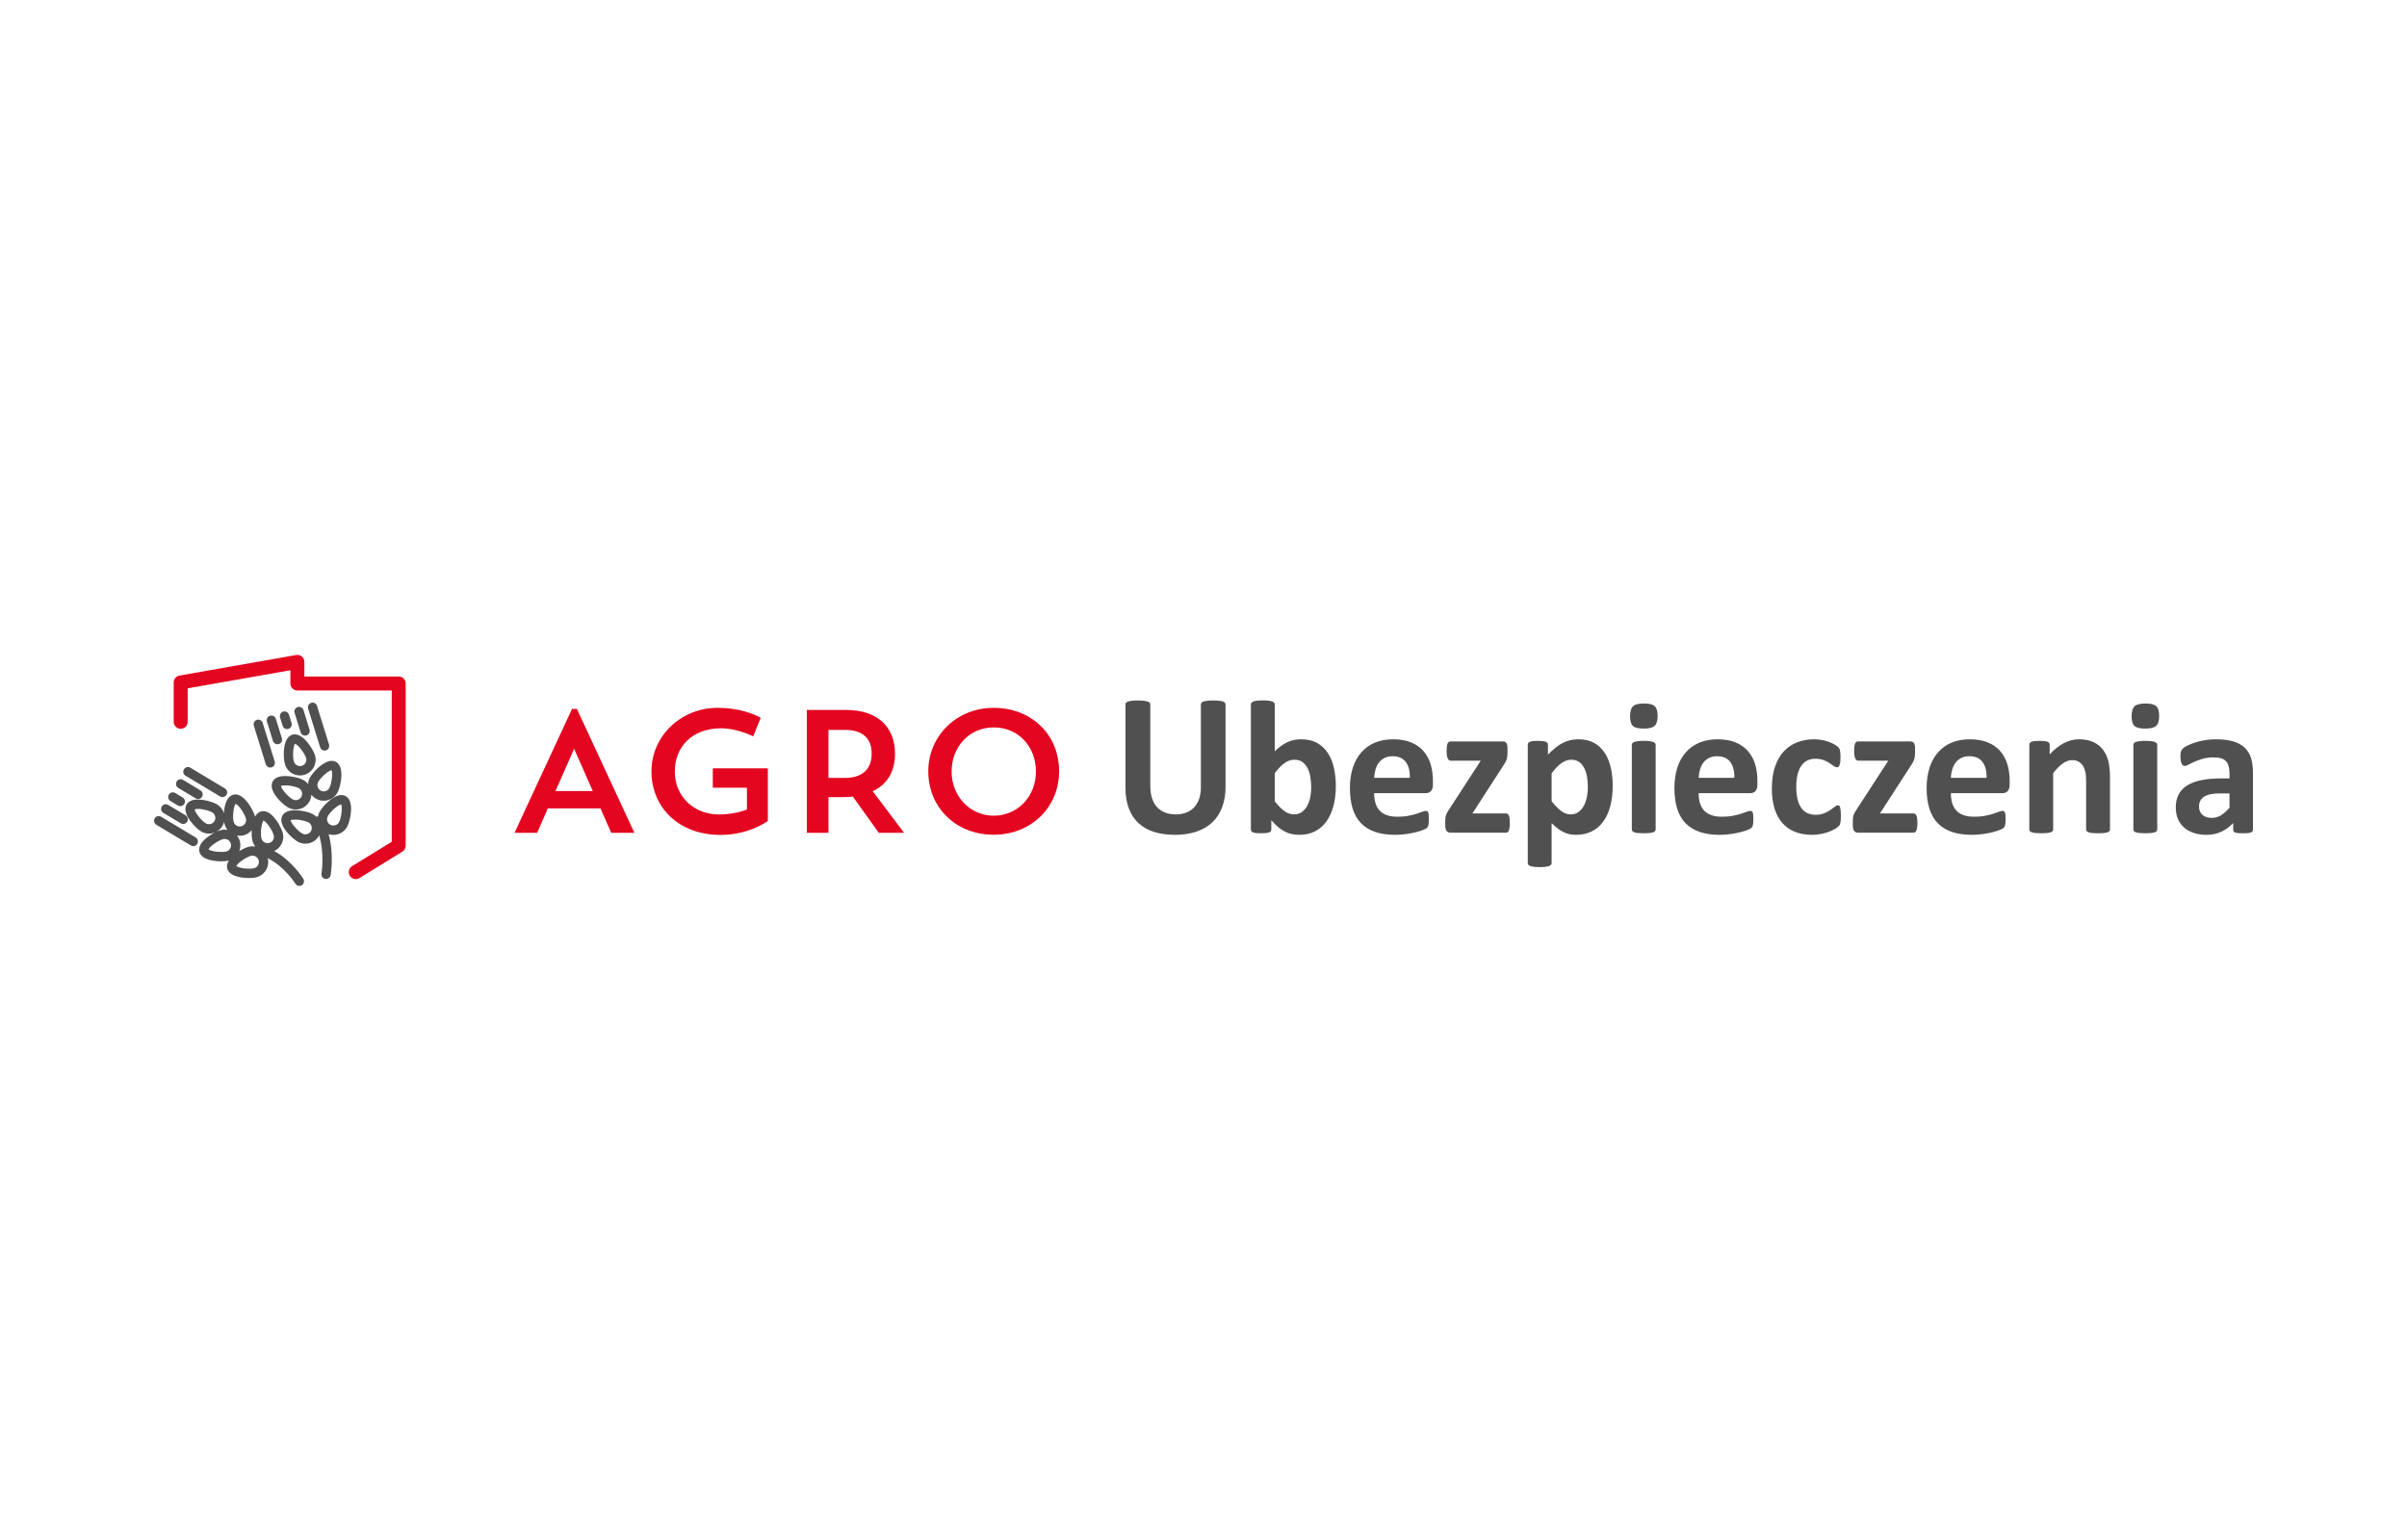 <svg xmlns="http://www.w3.org/2000/svg" xmlns:xlink="http://www.w3.org/1999/xlink" width="500" zoomAndPan="magnify" viewBox="0 0 375 240" height="320" preserveAspectRatio="xMidYMid meet"><defs><clipPath id="5f61d80353"><path d="M 27 102.062 L 64 102.062 L 64 138 L 27 138 Z M 27 102.062 " clip-rule="nonzero"></path></clipPath><clipPath id="d1528d64b3"><path d="M 24 109 L 55 109 L 55 138.062 L 24 138.062 Z M 24 109 " clip-rule="nonzero"></path></clipPath></defs><path fill="#e40520" d="M 86.543 123.277 L 92.352 123.277 L 89.445 116.688 Z M 154.824 127.121 C 158.516 127.121 161.395 124.148 161.395 120.254 C 161.395 116.332 158.652 113.363 154.824 113.363 C 151.055 113.363 148.258 116.332 148.258 120.254 C 148.258 124.098 151.133 127.121 154.824 127.121 Z M 154.797 110.312 C 160.715 110.312 165.004 114.48 165.004 120.199 C 165.004 125.84 160.633 130.09 154.797 130.09 C 148.961 130.09 144.621 125.867 144.621 120.199 C 144.621 114.672 149.07 110.312 154.797 110.312 Z M 129.07 113.746 L 129.07 121.234 L 131.566 121.234 C 134.715 121.234 135.801 119.547 135.801 117.449 C 135.801 115.352 134.742 113.746 131.566 113.746 Z M 125.703 110.641 L 131.812 110.641 C 136.887 110.641 139.438 113.445 139.438 117.449 C 139.438 120.094 138.352 122.188 135.965 123.305 L 140.848 129.789 L 136.914 129.789 L 132.871 124.148 C 132.328 124.203 131.758 124.23 131.16 124.23 L 129.07 124.23 L 129.07 129.789 L 125.703 129.789 Z M 119.625 119.738 L 119.625 127.938 C 119.625 127.938 116.777 130.117 112.246 130.117 C 105.785 130.117 101.496 125.867 101.496 120.199 C 101.496 114.672 106.137 110.312 111.781 110.312 C 116.043 110.312 118.516 111.867 118.516 111.867 L 117.348 114.754 C 117.348 114.754 114.879 113.5 112.352 113.5 C 107.875 113.5 105.133 116.332 105.133 120.254 C 105.133 124.098 108.066 126.93 112.027 126.93 C 113.793 126.93 115.34 126.547 116.371 126.168 L 116.371 122.762 L 111.051 122.762 L 111.051 119.738 Z M 83.691 129.789 L 80.164 129.789 L 89.121 110.477 L 89.879 110.477 L 98.836 129.789 L 95.227 129.789 L 93.547 125.977 L 85.348 125.977 Z M 83.691 129.789 " fill-opacity="1" fill-rule="nonzero"></path><g clip-path="url(#5f61d80353)"><path fill="#e40520" d="M 55.422 137.008 C 55.059 137.008 54.699 136.82 54.496 136.488 C 54.18 135.973 54.34 135.301 54.852 134.984 L 61.031 131.184 L 61.031 107.609 L 46.332 107.609 C 45.73 107.609 45.242 107.121 45.242 106.52 L 45.242 104.457 L 29.238 107.273 L 29.238 112.484 C 29.238 113.09 28.75 113.578 28.152 113.578 C 27.551 113.578 27.062 113.09 27.062 112.484 L 27.062 106.359 C 27.062 105.828 27.441 105.375 27.961 105.281 L 46.145 102.082 C 46.461 102.027 46.785 102.113 47.031 102.32 C 47.277 102.527 47.418 102.836 47.418 103.156 L 47.418 105.426 L 62.121 105.426 C 62.723 105.426 63.207 105.914 63.207 106.52 L 63.207 131.793 C 63.207 132.172 63.012 132.523 62.688 132.723 L 55.992 136.848 C 55.812 136.957 55.617 137.008 55.422 137.008 Z M 55.422 137.008 " fill-opacity="1" fill-rule="nonzero"></path></g><g clip-path="url(#d1528d64b3)"><path fill="#505050" d="M 45.961 115.91 C 45.664 116.262 45.551 117.934 45.789 118.695 C 45.949 119.207 46.508 119.512 47.027 119.352 C 47.551 119.188 47.844 118.629 47.68 118.102 C 47.445 117.344 46.406 116.031 45.961 115.91 Z M 34.664 124.227 C 34.539 124.227 34.41 124.191 34.293 124.121 L 28.906 120.891 C 28.562 120.684 28.449 120.238 28.656 119.891 C 28.863 119.547 29.309 119.434 29.652 119.641 L 35.039 122.871 C 35.383 123.078 35.496 123.523 35.289 123.871 C 35.152 124.098 34.914 124.227 34.664 124.227 Z M 30.113 131.867 C 29.984 131.867 29.859 131.832 29.742 131.762 L 24.352 128.531 C 24.008 128.324 23.898 127.875 24.102 127.531 C 24.309 127.188 24.754 127.074 25.098 127.281 L 30.484 130.516 C 30.828 130.719 30.941 131.168 30.734 131.512 C 30.602 131.738 30.359 131.867 30.113 131.867 Z M 30.855 124.527 C 30.73 124.527 30.602 124.492 30.484 124.422 L 27.773 122.793 C 27.426 122.586 27.316 122.141 27.523 121.797 C 27.727 121.449 28.172 121.34 28.516 121.543 L 31.23 123.176 C 31.574 123.379 31.684 123.828 31.48 124.172 C 31.344 124.402 31.102 124.527 30.855 124.527 Z M 28.539 128.414 C 28.414 128.414 28.285 128.379 28.168 128.309 L 25.457 126.684 C 25.113 126.477 25 126.031 25.203 125.684 C 25.41 125.34 25.855 125.227 26.199 125.434 L 28.91 127.059 C 29.254 127.266 29.367 127.711 29.164 128.059 C 29.027 128.285 28.785 128.414 28.539 128.414 Z M 28.09 125.637 C 27.961 125.637 27.832 125.605 27.719 125.535 L 26.555 124.836 C 26.211 124.629 26.102 124.18 26.305 123.836 C 26.512 123.492 26.957 123.379 27.301 123.586 L 28.461 124.285 C 28.805 124.492 28.918 124.938 28.711 125.281 C 28.578 125.512 28.336 125.637 28.09 125.637 Z M 46.637 138.062 C 46.395 138.062 46.16 137.941 46.023 137.719 C 46.004 137.691 44.328 135.031 41.711 133.742 L 41.711 133.746 C 41.871 134.379 41.773 135.039 41.438 135.598 C 41.105 136.16 40.57 136.559 39.938 136.719 C 39.559 136.812 39.102 136.832 38.785 136.832 C 38.078 136.832 35.75 136.727 35.402 135.34 C 35.336 135.078 35.32 134.66 35.621 134.156 C 35.633 134.137 35.645 134.117 35.656 134.098 C 35.637 134.102 35.617 134.109 35.598 134.113 C 35.219 134.207 34.758 134.23 34.441 134.23 C 33.734 134.23 31.406 134.121 31.062 132.734 C 30.996 132.477 30.98 132.059 31.281 131.555 C 31.707 130.84 32.664 130.145 33.496 129.727 C 33.207 129.848 32.891 129.914 32.566 129.914 C 32.125 129.914 31.691 129.789 31.312 129.562 C 30.5 129.078 28.215 126.816 29.074 125.371 C 29.379 124.859 29.973 124.605 30.84 124.605 C 31.898 124.605 33.211 124.996 33.816 125.359 C 34.344 125.68 34.711 126.168 34.883 126.715 C 34.957 125.496 35.328 124.105 36.355 123.848 C 36.461 123.82 36.57 123.805 36.68 123.805 C 38.184 123.805 39.52 126.414 39.715 127.203 C 39.723 127.223 39.727 127.242 39.73 127.262 C 39.742 127.242 39.754 127.223 39.766 127.199 C 40.066 126.699 40.438 126.516 40.699 126.449 C 40.801 126.422 40.91 126.41 41.02 126.41 C 42.543 126.41 43.848 128.988 44.055 129.809 C 44.215 130.441 44.121 131.098 43.785 131.66 C 43.531 132.09 43.16 132.422 42.719 132.629 C 45.496 134.145 47.172 136.82 47.254 136.949 C 47.465 137.293 47.359 137.742 47.02 137.953 C 46.902 138.027 46.77 138.062 46.641 138.062 Z M 41.055 127.875 C 40.738 128.207 40.535 129.871 40.727 130.648 C 40.84 131.09 41.234 131.402 41.688 131.402 C 41.77 131.402 41.852 131.391 41.934 131.371 C 42.188 131.305 42.402 131.145 42.539 130.914 C 42.676 130.688 42.715 130.422 42.648 130.168 C 42.453 129.391 41.488 128.02 41.055 127.875 Z M 39.773 131.93 C 39.566 131.66 39.406 131.348 39.32 131 C 39.223 130.609 39.18 130.012 39.219 129.379 C 38.898 129.758 38.465 130.047 37.949 130.18 C 37.75 130.23 37.551 130.254 37.352 130.254 C 37.203 130.254 37.059 130.242 36.918 130.215 C 37.129 130.48 37.285 130.793 37.375 131.141 C 37.5 131.648 37.465 132.168 37.273 132.645 C 37.812 132.309 38.359 132.062 38.75 131.965 C 38.945 131.914 39.148 131.891 39.348 131.891 C 39.492 131.891 39.637 131.902 39.773 131.93 Z M 36.715 125.273 C 36.398 125.605 36.195 127.27 36.391 128.047 C 36.5 128.488 36.895 128.797 37.352 128.801 C 37.43 128.801 37.512 128.789 37.594 128.77 C 38.121 128.633 38.445 128.09 38.309 127.559 C 38.117 126.785 37.152 125.418 36.715 125.273 Z M 35.438 129.324 C 35.227 129.059 35.07 128.746 34.98 128.398 C 34.961 128.312 34.941 128.207 34.926 128.082 C 34.867 128.301 34.777 128.516 34.656 128.719 C 34.434 129.098 34.109 129.402 33.734 129.609 C 33.984 129.496 34.215 129.41 34.41 129.363 C 34.605 129.312 34.805 129.289 35.008 129.289 C 35.152 129.289 35.297 129.301 35.438 129.324 Z M 36.824 134.977 C 37.012 135.137 37.742 135.379 38.785 135.379 C 39.105 135.379 39.406 135.352 39.586 135.305 C 39.844 135.242 40.059 135.078 40.195 134.852 C 40.328 134.625 40.367 134.359 40.305 134.102 C 40.176 133.574 39.633 133.242 39.105 133.375 C 38.332 133.57 36.973 134.535 36.824 134.977 Z M 32.484 132.375 C 32.672 132.531 33.402 132.773 34.441 132.773 C 34.766 132.773 35.066 132.746 35.246 132.699 C 35.504 132.637 35.719 132.477 35.855 132.25 C 35.992 132.023 36.031 131.754 35.965 131.496 C 35.836 130.973 35.293 130.641 34.766 130.773 C 33.992 130.969 32.633 131.934 32.484 132.375 Z M 30.332 126.129 C 30.352 126.594 31.375 127.906 32.055 128.312 C 32.52 128.59 33.141 128.43 33.41 127.973 C 33.691 127.504 33.539 126.891 33.07 126.605 C 32.691 126.379 31.656 126.059 30.84 126.059 C 30.562 126.059 30.402 126.098 30.332 126.129 Z M 50.57 116.973 C 50.262 116.973 49.977 116.773 49.879 116.461 L 48.008 110.449 C 47.887 110.062 48.102 109.656 48.484 109.535 C 48.867 109.414 49.273 109.629 49.391 110.016 L 51.262 116.027 C 51.383 116.41 51.168 116.82 50.785 116.938 C 50.715 116.961 50.641 116.973 50.57 116.973 Z M 42.105 119.621 C 41.797 119.621 41.508 119.422 41.41 119.109 L 39.543 113.094 C 39.422 112.711 39.637 112.305 40.02 112.184 C 40.398 112.062 40.809 112.277 40.926 112.66 L 42.797 118.676 C 42.918 119.059 42.703 119.469 42.32 119.59 C 42.25 119.613 42.176 119.621 42.105 119.621 Z M 47.531 114.645 C 47.223 114.645 46.938 114.445 46.84 114.133 L 45.898 111.105 C 45.777 110.723 45.992 110.316 46.375 110.195 C 46.758 110.074 47.164 110.289 47.285 110.672 L 48.223 113.699 C 48.344 114.086 48.129 114.492 47.746 114.613 C 47.676 114.633 47.602 114.645 47.531 114.645 Z M 43.219 115.992 C 42.91 115.992 42.625 115.793 42.527 115.48 L 41.586 112.457 C 41.469 112.074 41.684 111.664 42.062 111.547 C 42.445 111.426 42.855 111.641 42.973 112.023 L 43.914 115.047 C 44.031 115.434 43.816 115.84 43.438 115.961 C 43.363 115.984 43.289 115.992 43.219 115.992 Z M 44.73 113.625 C 44.422 113.625 44.133 113.422 44.039 113.113 L 43.633 111.816 C 43.516 111.43 43.73 111.023 44.113 110.902 C 44.492 110.781 44.898 111 45.02 111.383 L 45.422 112.68 C 45.543 113.062 45.328 113.473 44.945 113.59 C 44.875 113.613 44.801 113.625 44.73 113.625 Z M 50.801 136.984 C 50.758 136.984 50.715 136.98 50.672 136.973 C 50.277 136.902 50.016 136.527 50.086 136.129 C 50.09 136.094 50.594 133.098 49.734 130.188 C 49.309 130.988 48.484 131.484 47.578 131.484 C 47.188 131.484 46.797 131.391 46.449 131.207 C 45.609 130.762 43.203 128.633 43.98 127.141 C 44.281 126.562 44.949 126.27 45.965 126.27 C 46.887 126.27 48.07 126.527 48.715 126.867 C 48.93 126.98 49.121 127.121 49.289 127.285 C 49.371 127.25 49.457 127.23 49.543 127.223 C 49.586 126.988 49.664 126.754 49.781 126.531 C 50.191 125.746 51.848 123.902 53.191 123.902 C 53.422 123.902 53.641 123.957 53.836 124.059 C 54.07 124.184 54.387 124.449 54.562 125.008 C 54.91 126.125 54.523 128.004 54.102 128.809 C 53.68 129.617 52.852 130.117 51.938 130.117 C 51.688 130.117 51.434 130.078 51.195 130 C 52.062 133.16 51.539 136.223 51.512 136.383 C 51.449 136.738 51.145 136.984 50.801 136.984 Z M 53.152 125.363 C 52.633 125.426 51.406 126.559 51.066 127.207 C 50.812 127.691 51 128.297 51.484 128.551 C 51.953 128.797 52.574 128.602 52.816 128.133 C 53.188 127.426 53.379 125.766 53.152 125.363 Z M 51.648 120.035 C 51.125 120.094 49.902 121.227 49.562 121.879 C 49.438 122.113 49.414 122.383 49.492 122.637 C 49.574 122.891 49.746 123.098 49.98 123.219 C 50.457 123.473 51.066 123.273 51.316 122.801 C 51.684 122.098 51.875 120.438 51.648 120.035 Z M 50.438 124.789 C 50.043 124.789 49.652 124.691 49.305 124.508 C 48.992 124.344 48.723 124.117 48.512 123.848 C 48.496 124.184 48.406 124.523 48.242 124.844 C 47.812 125.652 46.988 126.156 46.078 126.156 C 45.684 126.156 45.289 126.059 44.941 125.871 C 44.148 125.457 42.766 124.137 42.414 123.012 C 42.238 122.449 42.352 122.047 42.477 121.809 C 42.777 121.23 43.445 120.938 44.461 120.938 C 45.383 120.938 46.566 121.195 47.211 121.535 C 47.527 121.703 47.793 121.934 48 122.199 C 48.02 121.855 48.113 121.516 48.277 121.203 C 48.688 120.418 50.34 118.574 51.688 118.574 C 51.918 118.574 52.137 118.625 52.328 118.73 C 52.562 118.852 52.883 119.117 53.055 119.676 C 53.406 120.793 53.02 122.676 52.598 123.477 C 52.176 124.285 51.348 124.789 50.438 124.789 Z M 45.281 127.824 C 45.324 128.289 46.422 129.547 47.121 129.918 C 47.59 130.164 48.211 129.965 48.461 129.496 C 48.582 129.262 48.605 128.992 48.527 128.738 C 48.449 128.484 48.277 128.277 48.043 128.156 C 47.699 127.977 46.789 127.727 45.965 127.727 C 45.574 127.727 45.363 127.785 45.281 127.824 Z M 43.773 122.496 C 43.82 122.961 44.914 124.215 45.613 124.582 C 46.105 124.84 46.707 124.641 46.957 124.168 C 47.207 123.684 47.02 123.078 46.535 122.824 C 46.195 122.645 45.285 122.395 44.461 122.395 C 44.07 122.395 43.859 122.457 43.773 122.496 Z M 46.734 120.852 C 45.66 120.852 44.723 120.16 44.402 119.129 C 44.223 118.547 44.16 117.59 44.25 116.746 C 44.418 115.168 45.035 114.656 45.527 114.504 C 45.652 114.465 45.781 114.445 45.918 114.445 C 47.418 114.445 48.824 116.895 49.066 117.672 C 49.465 118.961 48.742 120.336 47.461 120.738 C 47.223 120.812 46.98 120.852 46.734 120.852 Z M 46.734 120.852 " fill-opacity="1" fill-rule="nonzero"></path></g><path fill="#505050" d="M 347.348 123.645 L 345.93 123.645 C 345.332 123.645 344.824 123.688 344.398 123.773 C 343.977 123.867 343.633 123.996 343.367 124.18 C 343.102 124.355 342.91 124.57 342.785 124.82 C 342.66 125.074 342.602 125.363 342.602 125.684 C 342.602 126.242 342.777 126.676 343.125 126.988 C 343.473 127.309 343.957 127.465 344.574 127.465 C 345.094 127.465 345.57 127.332 346.012 127.062 C 346.449 126.797 346.891 126.406 347.348 125.891 Z M 351 129.312 C 351 129.449 350.949 129.555 350.852 129.637 C 350.754 129.719 350.598 129.773 350.387 129.809 C 350.176 129.844 349.859 129.859 349.445 129.859 C 349 129.859 348.68 129.844 348.477 129.809 C 348.273 129.773 348.129 129.719 348.047 129.637 C 347.965 129.555 347.922 129.449 347.922 129.312 L 347.922 128.262 C 347.383 128.844 346.766 129.293 346.07 129.617 C 345.383 129.941 344.609 130.102 343.766 130.102 C 343.07 130.102 342.426 130.012 341.84 129.828 C 341.258 129.648 340.754 129.375 340.324 129.016 C 339.898 128.652 339.566 128.207 339.328 127.676 C 339.09 127.141 338.977 126.52 338.977 125.812 C 338.977 125.039 339.129 124.371 339.426 123.805 C 339.727 123.234 340.176 122.77 340.77 122.395 C 341.363 122.027 342.098 121.754 342.984 121.578 C 343.867 121.398 344.895 121.309 346.059 121.309 L 347.348 121.309 L 347.348 120.512 C 347.348 120.098 347.305 119.734 347.219 119.418 C 347.137 119.109 346.996 118.848 346.805 118.641 C 346.617 118.434 346.363 118.281 346.039 118.18 C 345.723 118.086 345.328 118.035 344.859 118.035 C 344.238 118.035 343.684 118.105 343.199 118.242 C 342.715 118.379 342.285 118.535 341.91 118.703 C 341.539 118.867 341.227 119.023 340.977 119.16 C 340.723 119.297 340.523 119.367 340.367 119.367 C 340.254 119.367 340.16 119.332 340.078 119.266 C 339.992 119.195 339.922 119.098 339.875 118.969 C 339.816 118.844 339.777 118.68 339.746 118.496 C 339.715 118.309 339.703 118.102 339.703 117.879 C 339.703 117.57 339.727 117.328 339.777 117.152 C 339.82 116.973 339.918 116.816 340.055 116.672 C 340.195 116.527 340.434 116.371 340.777 116.199 C 341.121 116.027 341.523 115.867 341.988 115.719 C 342.453 115.57 342.953 115.449 343.496 115.355 C 344.047 115.262 344.609 115.215 345.191 115.215 C 346.223 115.215 347.102 115.316 347.84 115.52 C 348.57 115.719 349.172 116.035 349.641 116.453 C 350.113 116.871 350.461 117.414 350.68 118.074 C 350.895 118.73 351 119.52 351 120.426 Z M 336.387 111.562 C 336.387 112.316 336.238 112.832 335.93 113.117 C 335.621 113.406 335.059 113.547 334.227 113.547 C 333.395 113.547 332.824 113.41 332.539 113.133 C 332.242 112.855 332.098 112.355 332.098 111.637 C 332.098 110.887 332.25 110.363 332.551 110.07 C 332.848 109.785 333.418 109.637 334.262 109.637 C 335.086 109.637 335.648 109.777 335.945 110.062 C 336.242 110.34 336.387 110.84 336.387 111.562 Z M 336.086 129.27 C 336.086 129.363 336.055 129.449 335.996 129.523 C 335.941 129.602 335.84 129.66 335.695 129.711 C 335.551 129.758 335.359 129.797 335.129 129.824 C 334.895 129.848 334.594 129.859 334.227 129.859 C 333.867 129.859 333.566 129.848 333.328 129.824 C 333.098 129.797 332.902 129.758 332.766 129.711 C 332.617 129.66 332.516 129.602 332.461 129.523 C 332.402 129.449 332.371 129.363 332.371 129.27 L 332.371 116.078 C 332.371 115.984 332.402 115.898 332.461 115.82 C 332.516 115.746 332.617 115.68 332.766 115.629 C 332.902 115.574 333.098 115.535 333.328 115.504 C 333.566 115.473 333.867 115.457 334.227 115.457 C 334.594 115.457 334.895 115.473 335.129 115.504 C 335.359 115.535 335.551 115.574 335.695 115.629 C 335.84 115.68 335.941 115.746 335.996 115.82 C 336.055 115.898 336.086 115.984 336.086 116.078 Z M 328.727 129.27 C 328.727 129.363 328.695 129.449 328.637 129.523 C 328.578 129.602 328.477 129.66 328.344 129.711 C 328.203 129.758 328.012 129.797 327.77 129.824 C 327.527 129.848 327.23 129.859 326.879 129.859 C 326.512 129.859 326.207 129.848 325.965 129.824 C 325.727 129.797 325.535 129.758 325.395 129.711 C 325.258 129.66 325.156 129.602 325.102 129.523 C 325.043 129.449 325.008 129.363 325.008 129.27 L 325.008 121.734 C 325.008 121.094 324.965 120.586 324.871 120.223 C 324.777 119.855 324.645 119.539 324.469 119.281 C 324.289 119.02 324.059 118.816 323.781 118.672 C 323.5 118.531 323.18 118.461 322.805 118.461 C 322.332 118.461 321.859 118.633 321.375 118.98 C 320.898 119.324 320.395 119.828 319.875 120.484 L 319.875 129.27 C 319.875 129.363 319.844 129.449 319.785 129.523 C 319.727 129.602 319.629 129.66 319.484 129.711 C 319.34 129.758 319.148 129.797 318.918 129.824 C 318.684 129.848 318.379 129.859 318.016 129.859 C 317.656 129.859 317.352 129.848 317.113 129.824 C 316.883 129.797 316.691 129.758 316.551 129.711 C 316.406 129.66 316.305 129.602 316.25 129.523 C 316.188 129.449 316.16 129.363 316.16 129.27 L 316.16 116.051 C 316.16 115.953 316.184 115.867 316.234 115.793 C 316.281 115.715 316.371 115.656 316.496 115.605 C 316.629 115.559 316.789 115.52 316.988 115.492 C 317.191 115.469 317.449 115.457 317.75 115.457 C 318.066 115.457 318.324 115.469 318.531 115.492 C 318.734 115.52 318.898 115.559 319.016 115.605 C 319.125 115.656 319.203 115.715 319.258 115.793 C 319.305 115.867 319.332 115.953 319.332 116.051 L 319.332 117.574 C 320.055 116.785 320.797 116.199 321.551 115.809 C 322.301 115.414 323.09 115.215 323.902 115.215 C 324.801 115.215 325.555 115.363 326.168 115.66 C 326.781 115.953 327.277 116.355 327.656 116.867 C 328.035 117.375 328.309 117.969 328.477 118.652 C 328.641 119.332 328.727 120.152 328.727 121.105 Z M 309.5 121.219 C 309.527 120.172 309.316 119.348 308.867 118.754 C 308.418 118.152 307.73 117.852 306.797 117.852 C 306.32 117.852 305.906 117.945 305.562 118.121 C 305.211 118.297 304.914 118.535 304.684 118.84 C 304.453 119.141 304.277 119.496 304.156 119.906 C 304.031 120.32 303.957 120.754 303.941 121.219 Z M 313.094 122.281 C 313.094 122.734 312.992 123.066 312.789 123.285 C 312.59 123.504 312.312 123.613 311.953 123.613 L 303.938 123.613 C 303.938 124.176 304.004 124.68 304.141 125.141 C 304.273 125.594 304.484 125.984 304.77 126.301 C 305.062 126.621 305.434 126.863 305.895 127.027 C 306.352 127.195 306.895 127.281 307.535 127.281 C 308.184 127.281 308.75 127.238 309.246 127.141 C 309.734 127.043 310.164 126.945 310.52 126.828 C 310.879 126.711 311.176 126.609 311.41 126.516 C 311.648 126.418 311.84 126.371 311.984 126.371 C 312.074 126.371 312.148 126.387 312.207 126.422 C 312.266 126.457 312.316 126.52 312.355 126.609 C 312.391 126.695 312.422 126.82 312.438 126.984 C 312.453 127.145 312.457 127.352 312.457 127.594 C 312.457 127.812 312.453 128 312.445 128.152 C 312.434 128.301 312.418 128.434 312.398 128.539 C 312.379 128.652 312.352 128.742 312.312 128.812 C 312.273 128.887 312.219 128.961 312.156 129.031 C 312.09 129.098 311.918 129.191 311.633 129.312 C 311.344 129.434 310.984 129.551 310.539 129.668 C 310.098 129.781 309.594 129.883 309.023 129.969 C 308.453 130.055 307.848 130.102 307.195 130.102 C 306.023 130.102 305 129.953 304.117 129.656 C 303.242 129.363 302.508 128.914 301.914 128.312 C 301.324 127.711 300.887 126.949 300.594 126.035 C 300.309 125.113 300.16 124.039 300.16 122.805 C 300.16 121.633 300.316 120.578 300.621 119.633 C 300.922 118.691 301.367 117.895 301.949 117.238 C 302.531 116.578 303.234 116.078 304.062 115.734 C 304.902 115.387 305.84 115.215 306.879 115.215 C 307.984 115.215 308.922 115.379 309.703 115.707 C 310.488 116.027 311.129 116.484 311.633 117.059 C 312.129 117.637 312.504 118.324 312.742 119.109 C 312.977 119.898 313.094 120.758 313.094 121.688 Z M 298.719 128.238 C 298.719 128.523 298.703 128.766 298.672 128.977 C 298.641 129.176 298.602 129.34 298.559 129.453 C 298.504 129.574 298.441 129.656 298.367 129.703 C 298.285 129.746 298.195 129.77 298.102 129.77 L 289.484 129.77 C 289.223 129.77 289.016 129.676 288.875 129.5 C 288.73 129.324 288.66 129.031 288.66 128.625 L 288.66 127.938 C 288.66 127.762 288.664 127.602 288.68 127.461 C 288.695 127.316 288.723 127.176 288.77 127.043 C 288.816 126.906 288.875 126.773 288.945 126.637 C 289.02 126.492 289.117 126.344 289.238 126.176 L 294.188 118.551 L 289.496 118.551 C 289.309 118.551 289.156 118.43 289.043 118.191 C 288.926 117.953 288.871 117.574 288.871 117.051 C 288.871 116.762 288.879 116.523 288.906 116.328 C 288.93 116.137 288.969 115.984 289.016 115.867 C 289.066 115.758 289.133 115.676 289.211 115.625 C 289.289 115.574 289.383 115.551 289.488 115.551 L 297.555 115.551 C 297.695 115.551 297.812 115.562 297.91 115.594 C 298.008 115.625 298.094 115.676 298.152 115.758 C 298.219 115.836 298.27 115.941 298.305 116.086 C 298.34 116.223 298.355 116.395 298.355 116.605 L 298.355 117.332 C 298.355 117.531 298.344 117.707 298.324 117.859 C 298.305 118.008 298.273 118.156 298.234 118.297 C 298.199 118.434 298.141 118.574 298.07 118.711 C 297.992 118.848 297.91 119 297.809 119.156 L 292.887 126.766 L 298.098 126.766 C 298.184 126.766 298.27 126.785 298.352 126.828 C 298.426 126.867 298.492 126.938 298.547 127.051 C 298.602 127.156 298.641 127.309 298.672 127.504 C 298.703 127.695 298.719 127.938 298.719 128.238 Z M 286.801 127.16 C 286.801 127.418 286.797 127.629 286.781 127.809 C 286.766 127.98 286.746 128.125 286.719 128.246 C 286.695 128.363 286.664 128.461 286.629 128.535 C 286.594 128.609 286.52 128.703 286.402 128.816 C 286.281 128.93 286.082 129.07 285.801 129.23 C 285.512 129.395 285.191 129.539 284.82 129.672 C 284.461 129.797 284.066 129.906 283.641 129.98 C 283.211 130.062 282.77 130.102 282.316 130.102 C 281.301 130.102 280.406 129.945 279.625 129.625 C 278.84 129.312 278.188 128.844 277.652 128.227 C 277.125 127.609 276.723 126.852 276.453 125.965 C 276.184 125.074 276.047 124.059 276.047 122.91 C 276.047 121.586 276.211 120.441 276.539 119.48 C 276.871 118.516 277.332 117.715 277.918 117.086 C 278.508 116.453 279.207 115.984 280.016 115.676 C 280.82 115.367 281.707 115.215 282.672 115.215 C 283.066 115.215 283.449 115.25 283.832 115.32 C 284.207 115.387 284.559 115.484 284.895 115.598 C 285.219 115.723 285.516 115.852 285.773 116 C 286.035 116.148 286.223 116.277 286.328 116.387 C 286.438 116.492 286.516 116.586 286.559 116.66 C 286.598 116.738 286.637 116.832 286.66 116.949 C 286.684 117.07 286.707 117.215 286.719 117.387 C 286.734 117.566 286.742 117.773 286.742 118.02 C 286.742 118.598 286.695 119 286.594 119.234 C 286.492 119.465 286.367 119.582 286.211 119.582 C 286.047 119.582 285.863 119.512 285.68 119.375 C 285.492 119.238 285.27 119.082 285.012 118.914 C 284.762 118.746 284.453 118.59 284.102 118.453 C 283.75 118.316 283.328 118.246 282.832 118.246 C 281.867 118.246 281.133 118.621 280.617 119.363 C 280.109 120.113 279.852 121.203 279.852 122.645 C 279.852 123.352 279.918 123.977 280.043 124.523 C 280.176 125.062 280.359 125.52 280.613 125.883 C 280.863 126.246 281.176 126.523 281.555 126.707 C 281.938 126.887 282.375 126.98 282.879 126.98 C 283.387 126.98 283.832 126.902 284.199 126.746 C 284.566 126.594 284.887 126.422 285.164 126.234 C 285.438 126.051 285.668 125.879 285.859 125.727 C 286.047 125.57 286.203 125.492 286.328 125.492 C 286.418 125.492 286.488 125.52 286.551 125.57 C 286.609 125.621 286.656 125.711 286.691 125.844 C 286.727 125.977 286.75 126.148 286.77 126.355 C 286.789 126.562 286.801 126.832 286.801 127.16 Z M 270.199 121.219 C 270.23 120.172 270.02 119.348 269.57 118.754 C 269.125 118.152 268.434 117.852 267.496 117.852 C 267.023 117.852 266.609 117.945 266.266 118.121 C 265.91 118.297 265.621 118.535 265.387 118.84 C 265.156 119.141 264.98 119.496 264.859 119.906 C 264.734 120.32 264.664 120.754 264.645 121.219 Z M 273.797 122.281 C 273.797 122.734 273.695 123.066 273.492 123.285 C 273.293 123.504 273.016 123.613 272.656 123.613 L 264.641 123.613 C 264.641 124.176 264.707 124.68 264.844 125.141 C 264.977 125.594 265.188 125.984 265.473 126.301 C 265.766 126.621 266.137 126.863 266.598 127.027 C 267.055 127.195 267.598 127.281 268.238 127.281 C 268.887 127.281 269.457 127.238 269.949 127.141 C 270.438 127.043 270.863 126.945 271.223 126.828 C 271.582 126.711 271.879 126.609 272.113 126.516 C 272.352 126.418 272.543 126.371 272.688 126.371 C 272.777 126.371 272.855 126.387 272.91 126.422 C 272.969 126.457 273.02 126.52 273.059 126.609 C 273.094 126.695 273.125 126.82 273.141 126.984 C 273.156 127.145 273.16 127.352 273.16 127.594 C 273.16 127.812 273.156 128 273.145 128.152 C 273.137 128.301 273.121 128.434 273.102 128.539 C 273.082 128.652 273.055 128.742 273.016 128.812 C 272.977 128.887 272.926 128.961 272.859 129.031 C 272.793 129.098 272.621 129.191 272.336 129.312 C 272.047 129.434 271.688 129.551 271.242 129.668 C 270.801 129.781 270.297 129.883 269.727 129.969 C 269.16 130.055 268.551 130.102 267.898 130.102 C 266.727 130.102 265.703 129.953 264.824 129.656 C 263.949 129.363 263.211 128.914 262.617 128.312 C 262.027 127.711 261.59 126.949 261.301 126.035 C 261.012 125.113 260.867 124.039 260.867 122.805 C 260.867 121.633 261.016 120.578 261.324 119.633 C 261.625 118.691 262.07 117.895 262.652 117.238 C 263.23 116.578 263.938 116.078 264.77 115.734 C 265.605 115.387 266.539 115.215 267.582 115.215 C 268.684 115.215 269.625 115.379 270.406 115.707 C 271.191 116.027 271.832 116.484 272.336 117.059 C 272.832 117.637 273.207 118.324 273.441 119.109 C 273.68 119.898 273.797 120.758 273.797 121.688 Z M 258.25 111.562 C 258.25 112.316 258.098 112.832 257.789 113.117 C 257.484 113.406 256.918 113.547 256.09 113.547 C 255.254 113.547 254.684 113.41 254.395 113.133 C 254.105 112.855 253.957 112.355 253.957 111.637 C 253.957 110.887 254.109 110.363 254.41 110.07 C 254.707 109.785 255.277 109.637 256.117 109.637 C 256.945 109.637 257.508 109.777 257.805 110.062 C 258.102 110.34 258.25 110.84 258.25 111.562 Z M 257.945 129.27 C 257.945 129.363 257.914 129.449 257.855 129.523 C 257.801 129.602 257.699 129.66 257.555 129.711 C 257.414 129.758 257.223 129.797 256.988 129.824 C 256.754 129.848 256.449 129.859 256.09 129.859 C 255.727 129.859 255.426 129.848 255.188 129.824 C 254.957 129.797 254.766 129.758 254.625 129.711 C 254.477 129.66 254.375 129.602 254.32 129.523 C 254.262 129.449 254.23 129.363 254.23 129.27 L 254.23 116.078 C 254.23 115.984 254.262 115.898 254.32 115.82 C 254.375 115.746 254.477 115.68 254.625 115.629 C 254.766 115.574 254.957 115.535 255.188 115.504 C 255.426 115.473 255.727 115.457 256.09 115.457 C 256.449 115.457 256.754 115.473 256.988 115.504 C 257.223 115.535 257.414 115.574 257.555 115.629 C 257.699 115.68 257.801 115.746 257.855 115.82 C 257.914 115.898 257.945 115.984 257.945 116.078 Z M 247.383 122.723 C 247.383 122.164 247.344 121.621 247.258 121.105 C 247.176 120.59 247.031 120.133 246.828 119.727 C 246.629 119.324 246.367 119 246.039 118.762 C 245.707 118.52 245.297 118.398 244.809 118.398 C 244.562 118.398 244.32 118.434 244.078 118.508 C 243.84 118.586 243.598 118.703 243.344 118.875 C 243.094 119.039 242.836 119.258 242.574 119.52 C 242.309 119.789 242.027 120.117 241.734 120.512 L 241.734 124.863 C 242.254 125.52 242.75 126.023 243.219 126.383 C 243.691 126.742 244.18 126.918 244.688 126.918 C 245.172 126.918 245.582 126.797 245.918 126.551 C 246.254 126.301 246.539 125.977 246.75 125.582 C 246.965 125.184 247.125 124.734 247.227 124.23 C 247.332 123.73 247.383 123.223 247.383 122.723 Z M 251.25 122.465 C 251.25 123.637 251.125 124.699 250.871 125.641 C 250.625 126.578 250.258 127.383 249.773 128.043 C 249.297 128.707 248.695 129.211 247.98 129.57 C 247.262 129.926 246.441 130.102 245.52 130.102 C 245.137 130.102 244.785 130.066 244.469 129.988 C 244.145 129.914 243.84 129.805 243.535 129.652 C 243.238 129.496 242.941 129.309 242.645 129.082 C 242.352 128.852 242.047 128.586 241.734 128.281 L 241.734 134.496 C 241.734 134.598 241.703 134.684 241.645 134.766 C 241.586 134.84 241.488 134.91 241.34 134.961 C 241.199 135.02 241.008 135.059 240.777 135.09 C 240.539 135.117 240.238 135.133 239.875 135.133 C 239.516 135.133 239.211 135.117 238.977 135.09 C 238.742 135.059 238.551 135.02 238.41 134.961 C 238.266 134.91 238.164 134.84 238.109 134.766 C 238.051 134.684 238.02 134.598 238.02 134.496 L 238.02 116.051 C 238.02 115.953 238.043 115.867 238.094 115.793 C 238.141 115.715 238.227 115.656 238.352 115.605 C 238.473 115.559 238.633 115.52 238.84 115.492 C 239.039 115.469 239.293 115.457 239.594 115.457 C 239.891 115.457 240.137 115.469 240.34 115.492 C 240.539 115.52 240.707 115.559 240.828 115.605 C 240.949 115.656 241.035 115.715 241.086 115.793 C 241.137 115.867 241.16 115.953 241.16 116.055 L 241.16 117.609 C 241.543 117.215 241.914 116.867 242.289 116.57 C 242.656 116.266 243.027 116.02 243.41 115.816 C 243.797 115.613 244.191 115.461 244.598 115.363 C 245.008 115.266 245.441 115.215 245.902 115.215 C 246.863 115.215 247.684 115.406 248.367 115.785 C 249.039 116.164 249.594 116.684 250.023 117.348 C 250.449 118.004 250.762 118.777 250.957 119.656 C 251.156 120.531 251.25 121.469 251.25 122.465 Z M 235.223 128.238 C 235.223 128.523 235.207 128.766 235.18 128.973 C 235.148 129.176 235.109 129.34 235.062 129.453 C 235.012 129.574 234.945 129.656 234.871 129.703 C 234.789 129.746 234.699 129.77 234.605 129.77 L 225.988 129.77 C 225.727 129.77 225.523 129.676 225.379 129.5 C 225.234 129.324 225.164 129.031 225.164 128.625 L 225.164 127.938 C 225.164 127.762 225.168 127.602 225.184 127.457 C 225.199 127.316 225.23 127.176 225.273 127.043 C 225.32 126.906 225.383 126.77 225.453 126.637 C 225.527 126.492 225.621 126.344 225.742 126.176 L 230.691 118.551 L 226 118.551 C 225.812 118.551 225.664 118.43 225.547 118.191 C 225.43 117.953 225.375 117.574 225.375 117.051 C 225.375 116.762 225.387 116.523 225.41 116.328 C 225.438 116.133 225.477 115.984 225.523 115.867 C 225.574 115.754 225.637 115.676 225.719 115.625 C 225.793 115.574 225.891 115.551 225.996 115.551 L 234.062 115.551 C 234.203 115.551 234.316 115.562 234.418 115.594 C 234.516 115.625 234.598 115.676 234.66 115.758 C 234.727 115.836 234.777 115.941 234.812 116.086 C 234.848 116.223 234.859 116.391 234.859 116.605 L 234.859 117.332 C 234.859 117.531 234.852 117.707 234.832 117.859 C 234.812 118.008 234.781 118.156 234.742 118.297 C 234.707 118.434 234.645 118.574 234.574 118.711 C 234.5 118.848 234.414 119 234.312 119.156 L 229.395 126.766 L 234.605 126.766 C 234.691 126.766 234.777 126.785 234.855 126.828 C 234.934 126.867 234.996 126.938 235.051 127.051 C 235.109 127.156 235.148 127.309 235.18 127.504 C 235.207 127.695 235.223 127.938 235.223 128.238 Z M 219.645 121.219 C 219.676 120.172 219.465 119.348 219.016 118.754 C 218.57 118.152 217.879 117.852 216.941 117.852 C 216.469 117.852 216.055 117.945 215.711 118.121 C 215.355 118.297 215.066 118.535 214.832 118.84 C 214.602 119.141 214.426 119.496 214.305 119.906 C 214.18 120.32 214.109 120.754 214.086 121.219 L 219.648 121.219 Z M 223.242 122.281 C 223.242 122.734 223.141 123.066 222.938 123.285 C 222.738 123.504 222.461 123.613 222.102 123.613 L 214.086 123.613 C 214.086 124.176 214.152 124.68 214.289 125.141 C 214.418 125.594 214.633 125.984 214.918 126.301 C 215.211 126.621 215.582 126.863 216.043 127.027 C 216.5 127.195 217.043 127.281 217.684 127.281 C 218.332 127.281 218.902 127.238 219.395 127.141 C 219.883 127.043 220.312 126.945 220.668 126.828 C 221.027 126.711 221.324 126.609 221.559 126.516 C 221.797 126.418 221.988 126.371 222.133 126.371 C 222.223 126.371 222.301 126.387 222.355 126.422 C 222.414 126.457 222.465 126.52 222.504 126.609 C 222.539 126.695 222.57 126.82 222.586 126.984 C 222.602 127.145 222.605 127.352 222.605 127.594 C 222.605 127.812 222.602 128 222.59 128.152 C 222.582 128.301 222.566 128.434 222.547 128.539 C 222.527 128.652 222.5 128.742 222.461 128.812 C 222.422 128.887 222.371 128.961 222.305 129.031 C 222.238 129.098 222.066 129.191 221.781 129.312 C 221.492 129.434 221.133 129.551 220.688 129.668 C 220.246 129.781 219.742 129.883 219.172 129.969 C 218.605 130.055 217.996 130.102 217.344 130.102 C 216.172 130.102 215.148 129.953 214.27 129.656 C 213.391 129.363 212.656 128.914 212.062 128.312 C 211.473 127.711 211.035 126.949 210.742 126.035 C 210.457 125.113 210.312 124.039 210.312 122.805 C 210.312 121.633 210.461 120.578 210.77 119.633 C 211.07 118.691 211.516 117.895 212.098 117.238 C 212.676 116.578 213.383 116.078 214.215 115.734 C 215.051 115.387 215.984 115.215 217.027 115.215 C 218.129 115.215 219.07 115.379 219.852 115.707 C 220.637 116.027 221.277 116.484 221.781 117.059 C 222.277 117.637 222.652 118.324 222.887 119.109 C 223.125 119.898 223.242 120.758 223.242 121.688 Z M 204.281 122.738 C 204.281 122.18 204.238 121.637 204.152 121.117 C 204.074 120.594 203.926 120.133 203.719 119.727 C 203.516 119.324 203.242 119 202.914 118.762 C 202.59 118.52 202.172 118.398 201.668 118.398 C 201.426 118.398 201.184 118.434 200.945 118.5 C 200.711 118.57 200.469 118.691 200.215 118.859 C 199.965 119.027 199.707 119.242 199.441 119.504 C 199.176 119.773 198.898 120.102 198.602 120.496 L 198.602 124.875 C 199.125 125.543 199.621 126.051 200.098 126.398 C 200.574 126.746 201.074 126.918 201.598 126.918 C 202.074 126.918 202.488 126.797 202.82 126.551 C 203.152 126.301 203.434 125.984 203.656 125.59 C 203.871 125.195 204.035 124.746 204.133 124.246 C 204.23 123.746 204.281 123.238 204.281 122.738 Z M 208.117 122.48 C 208.117 123.652 207.992 124.711 207.734 125.648 C 207.477 126.586 207.109 127.383 206.633 128.043 C 206.148 128.707 205.555 129.211 204.855 129.57 C 204.148 129.926 203.352 130.102 202.461 130.102 C 202.02 130.102 201.605 130.062 201.223 129.977 C 200.84 129.895 200.473 129.758 200.125 129.57 C 199.773 129.379 199.43 129.145 199.094 128.859 C 198.758 128.57 198.41 128.227 198.059 127.824 L 198.059 129.262 C 198.059 129.375 198.027 129.465 197.977 129.539 C 197.922 129.609 197.828 129.676 197.711 129.727 C 197.582 129.773 197.422 129.809 197.215 129.828 C 197.008 129.848 196.758 129.859 196.461 129.859 C 196.16 129.859 195.906 129.848 195.707 129.828 C 195.5 129.809 195.336 129.773 195.219 129.727 C 195.09 129.676 195.004 129.617 194.961 129.539 C 194.91 129.465 194.883 129.375 194.883 129.27 L 194.883 109.789 C 194.883 109.688 194.914 109.602 194.977 109.52 C 195.031 109.445 195.133 109.375 195.277 109.324 C 195.418 109.27 195.609 109.227 195.84 109.199 C 196.078 109.168 196.379 109.152 196.742 109.152 C 197.105 109.152 197.406 109.168 197.645 109.199 C 197.875 109.227 198.066 109.27 198.207 109.324 C 198.355 109.375 198.453 109.445 198.508 109.52 C 198.57 109.602 198.602 109.691 198.602 109.789 L 198.602 117.094 C 198.934 116.762 199.27 116.473 199.602 116.238 C 199.934 116 200.273 115.809 200.605 115.648 C 200.938 115.5 201.277 115.387 201.637 115.316 C 201.988 115.25 202.359 115.215 202.754 115.215 C 203.727 115.215 204.551 115.414 205.23 115.801 C 205.906 116.191 206.461 116.715 206.887 117.379 C 207.316 118.035 207.629 118.809 207.824 119.691 C 208.02 120.578 208.117 121.508 208.117 122.48 Z M 190.934 122.629 C 190.934 123.801 190.762 124.852 190.414 125.777 C 190.07 126.707 189.566 127.488 188.898 128.133 C 188.23 128.773 187.402 129.262 186.422 129.598 C 185.434 129.934 184.305 130.102 183.027 130.102 C 181.828 130.102 180.754 129.949 179.801 129.652 C 178.844 129.348 178.039 128.895 177.379 128.281 C 176.719 127.672 176.215 126.906 175.867 125.992 C 175.52 125.078 175.344 124.012 175.344 122.789 L 175.344 109.785 C 175.344 109.691 175.375 109.602 175.434 109.52 C 175.492 109.441 175.598 109.379 175.746 109.328 C 175.898 109.277 176.102 109.242 176.348 109.211 C 176.59 109.18 176.906 109.164 177.289 109.164 C 177.656 109.164 177.969 109.18 178.211 109.211 C 178.457 109.242 178.652 109.277 178.797 109.328 C 178.945 109.379 179.051 109.441 179.117 109.52 C 179.18 109.602 179.211 109.691 179.211 109.785 L 179.211 122.457 C 179.211 123.219 179.309 123.875 179.492 124.438 C 179.68 124.992 179.945 125.457 180.297 125.82 C 180.645 126.188 181.062 126.465 181.551 126.645 C 182.039 126.828 182.586 126.918 183.184 126.918 C 183.793 126.918 184.34 126.82 184.82 126.637 C 185.305 126.449 185.711 126.176 186.047 125.816 C 186.379 125.453 186.641 125.008 186.824 124.484 C 187.004 123.953 187.094 123.352 187.094 122.68 L 187.094 109.785 C 187.094 109.691 187.125 109.602 187.188 109.52 C 187.242 109.441 187.348 109.379 187.492 109.328 C 187.641 109.277 187.84 109.242 188.094 109.211 C 188.344 109.18 188.656 109.164 189.027 109.164 C 189.402 109.164 189.707 109.18 189.949 109.211 C 190.191 109.242 190.387 109.277 190.535 109.328 C 190.68 109.379 190.785 109.441 190.84 109.52 C 190.902 109.602 190.934 109.691 190.934 109.785 Z M 190.934 122.629 " fill-opacity="1" fill-rule="nonzero"></path></svg>
